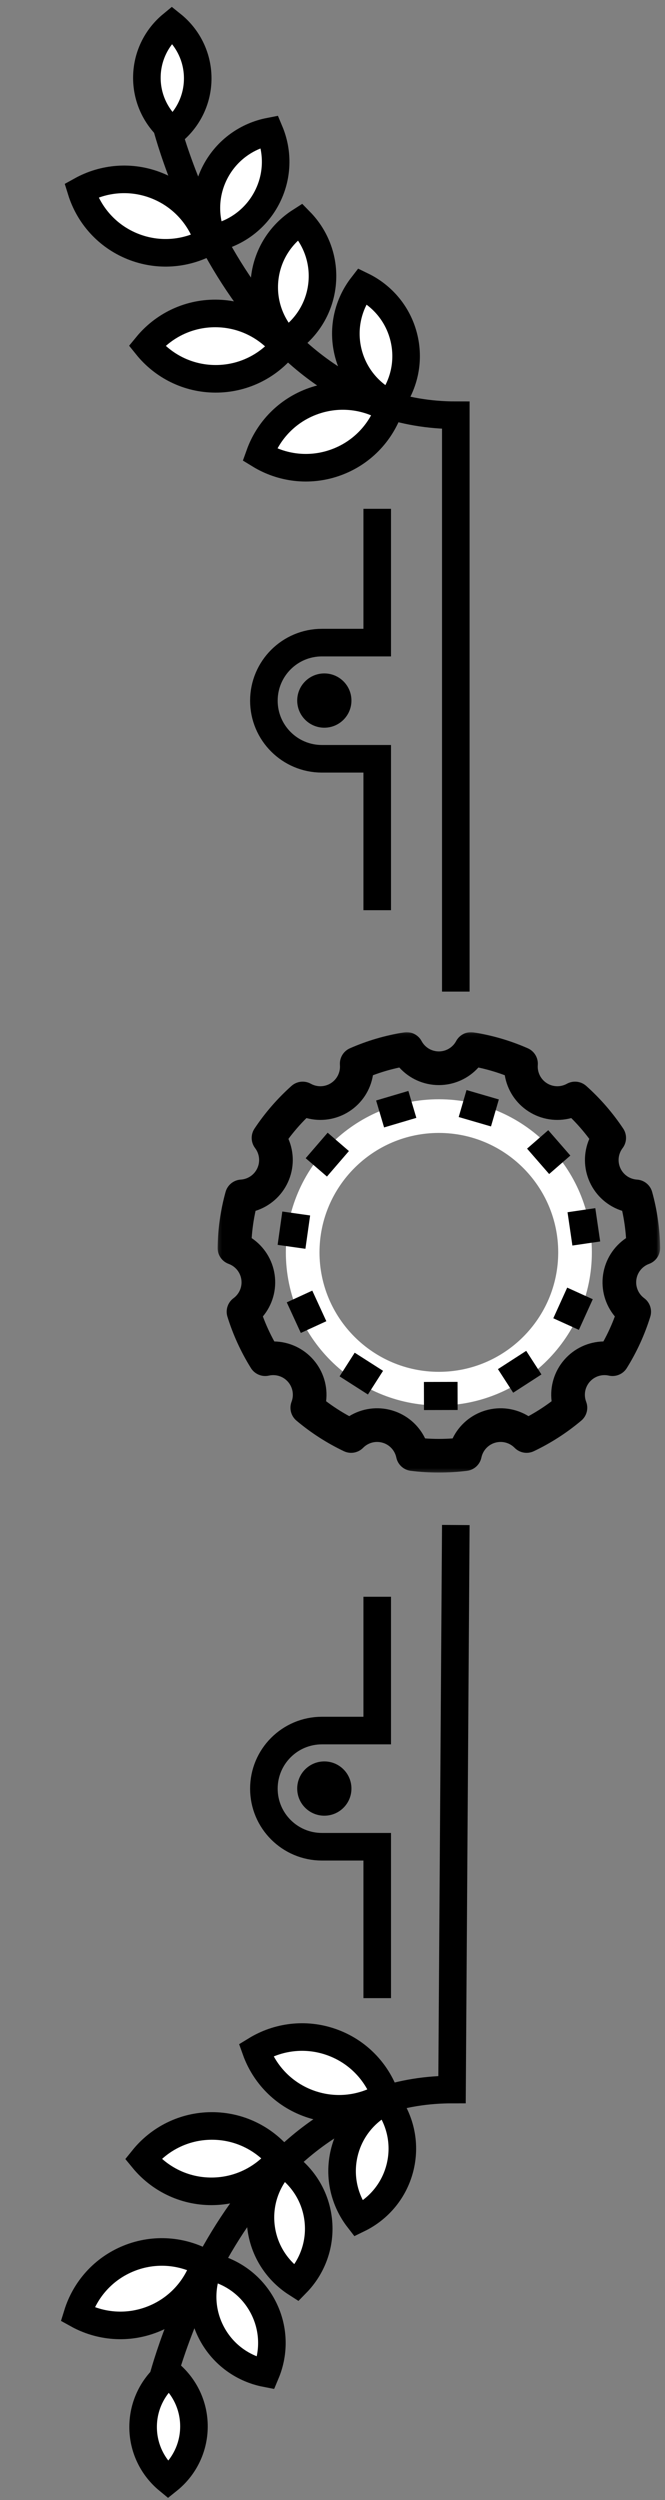 <?xml version="1.0" encoding="UTF-8"?>
<svg width="193px" height="725px" viewBox="0 0 193 725" version="1.1" xmlns="http://www.w3.org/2000/svg" xmlns:xlink="http://www.w3.org/1999/xlink">
    <rect x="0" y="0" width="193" height="725" fill="#808080" stroke="none"/>
    <!-- Generator: Sketch 47.1 (45422) - http://www.bohemiancoding.com/sketch -->
    <title>mission-right</title>
    <desc>Created with Sketch.</desc>
    <defs>
        <polygon id="path-1" points="128.58 127.787 128.58 0.07 0.154 0.07 0.154 127.787 128.58 127.787"></polygon>
    </defs>
    <g id="current" stroke="none" stroke-width="1" fill="none" fill-rule="evenodd">
        <g id="Page-1-Copy" transform="translate(-922, 6)">
            <g id="Group-168" transform="translate(0, 0.255)">
                <path d="M1049.367,322.288 C1030.266,322.288 1014.726,337.828 1014.726,356.929 C1014.726,376.029 1030.266,391.569 1049.367,391.569 C1068.468,391.569 1084.008,376.029 1084.008,356.929 C1084.008,337.828 1068.468,322.288 1049.367,322.288 M1049.367,401.333 C1024.882,401.333 1004.962,381.413 1004.962,356.929 C1004.962,332.444 1024.882,312.524 1049.367,312.524 C1073.851,312.524 1093.771,332.444 1093.771,356.929 C1093.771,381.413 1073.851,401.333 1049.367,401.333" id="Fill-15" fill="#FFFFFF"></path>
                <g id="Group-19" transform="translate(985, 293)">
                    <mask id="mask-2" fill="white">
                        <use xlink:href="#path-1"></use>
                    </mask>
                    <g id="Clip-18"></g>
                    <path d="M81.776,19.58 L79.5,27.404 L70.125,24.676 L72.401,16.852 L81.776,19.58 Z M102.528,35.855 L96.382,41.206 L89.97,33.843 L96.116,28.492 L102.528,35.855 Z M109.773,51.104 L111.186,60.766 L103.124,61.945 L101.711,52.284 L109.773,51.104 Z M101.617,74.145 L109.037,77.512 L105.003,86.403 L97.583,83.037 L101.617,74.145 Z M89.719,92.485 L94.141,99.329 L85.94,104.628 L81.518,97.784 L89.719,92.485 Z M69.795,101.48 L69.815,109.629 L60.05,109.653 L60.031,101.505 L69.795,101.48 Z M39.943,93.018 L48.17,98.277 L43.781,105.143 L35.554,99.884 L39.943,93.018 Z M27.632,75.018 L31.71,83.891 L24.306,87.293 L20.228,78.422 L27.632,75.018 Z M25.64,62.889 L17.573,61.749 L18.938,52.08 L27.007,53.221 L25.64,62.889 Z M38.265,34.545 L31.889,41.939 L25.718,36.619 L32.094,29.224 L38.265,34.545 Z M55.519,17.108 L57.835,24.921 L48.472,27.694 L46.158,19.882 L55.519,17.108 Z M112.025,70.415 C111.393,74.81 112.677,79.184 115.444,82.505 C114.518,84.996 113.408,87.422 112.122,89.76 C107.803,89.847 103.661,91.74 100.755,95.093 C97.853,98.443 96.567,102.809 97.092,107.094 C94.961,108.7 92.716,110.145 90.379,111.42 C86.7,109.157 82.19,108.511 77.932,109.761 C73.677,111.01 70.235,113.989 68.362,117.879 C65.708,118.071 63.029,118.071 60.374,117.879 C58.501,113.989 55.058,111.01 50.802,109.761 C46.545,108.511 42.036,109.157 38.357,111.42 C36.019,110.145 33.775,108.7 31.643,107.094 C32.169,102.81 30.883,98.443 27.98,95.093 C25.075,91.74 20.932,89.847 16.614,89.76 C15.328,87.422 14.217,84.996 13.292,82.505 C16.058,79.184 17.341,74.81 16.71,70.416 C16.08,66.028 13.622,62.198 10.041,59.79 C10.223,57.122 10.6,54.478 11.167,51.882 C15.286,50.583 18.727,47.599 20.571,43.562 C22.413,39.529 22.416,34.977 20.704,31.016 C22.299,28.879 24.05,26.86 25.941,24.977 C30.105,26.105 34.609,25.454 38.337,23.059 C42.071,20.658 44.536,16.826 45.235,12.562 C47.728,11.626 50.289,10.875 52.892,10.316 C55.786,13.524 59.93,15.415 64.368,15.415 C68.805,15.415 72.95,13.524 75.842,10.316 C78.446,10.875 81.006,11.626 83.501,12.562 C84.2,16.826 86.664,20.658 90.398,23.059 C94.126,25.454 98.63,26.106 102.795,24.977 C104.685,26.86 106.436,28.879 108.032,31.015 C106.32,34.977 106.323,39.529 108.165,43.562 C110.008,47.599 113.45,50.583 117.569,51.882 C118.135,54.478 118.512,57.122 118.694,59.79 C115.114,62.198 112.657,66.028 112.025,70.415 L112.025,70.415 Z M125.378,67.265 C127.326,66.551 128.611,64.684 128.581,62.608 C128.501,57.106 127.721,51.65 126.266,46.393 C125.712,44.39 123.948,42.957 121.873,42.824 C119.769,42.689 117.92,41.419 117.047,39.506 C116.173,37.595 116.422,35.366 117.696,33.689 C118.953,32.033 119.023,29.764 117.872,28.033 C114.841,23.477 111.232,19.314 107.143,15.661 C105.595,14.278 103.34,14.025 101.524,15.031 C99.683,16.052 97.443,15.979 95.677,14.845 C93.909,13.708 92.914,11.696 93.08,9.597 C93.244,7.525 92.079,5.577 90.176,4.741 C85.156,2.535 79.865,0.983 74.452,0.13 C72.403,-0.193 70.372,0.814 69.389,2.643 C68.393,4.499 66.469,5.651 64.368,5.651 C62.266,5.651 60.342,4.499 59.346,2.643 C58.364,0.814 56.334,-0.194 54.284,0.13 C48.871,0.983 43.58,2.535 38.559,4.741 C36.657,5.577 35.492,7.525 35.656,9.597 C35.822,11.696 34.827,13.708 33.058,14.845 C31.293,15.979 29.051,16.052 27.211,15.031 C25.394,14.024 23.14,14.278 21.591,15.661 C17.505,19.313 13.895,23.476 10.864,28.033 C9.712,29.764 9.783,32.033 11.04,33.689 C12.313,35.366 12.562,37.595 11.689,39.506 C10.815,41.419 8.966,42.689 6.863,42.824 C4.788,42.957 3.024,44.39 2.469,46.393 C1.014,51.648 0.235,57.104 0.155,62.608 C0.125,64.683 1.409,66.551 3.358,67.265 C5.334,67.987 6.747,69.727 7.045,71.805 C7.344,73.887 6.475,75.957 4.777,77.207 C3.103,78.439 2.393,80.597 3.008,82.583 C4.626,87.803 6.919,92.815 9.826,97.48 C10.924,99.242 13.015,100.117 15.04,99.662 C17.093,99.201 19.225,99.9 20.6,101.487 C21.975,103.074 22.365,105.281 21.618,107.248 C20.88,109.187 21.45,111.382 23.037,112.718 C27.237,116.253 31.871,119.237 36.808,121.586 C38.686,122.479 40.924,122.086 42.384,120.603 C43.863,119.101 46.035,118.537 48.052,119.13 C50.068,119.722 51.589,121.369 52.023,123.431 C52.45,125.466 54.121,127.008 56.183,127.27 C58.878,127.613 61.631,127.787 64.368,127.787 C67.104,127.787 69.857,127.613 72.551,127.27 C74.615,127.008 76.285,125.467 76.713,123.431 C77.145,121.369 78.668,119.722 80.683,119.13 C82.699,118.537 84.872,119.101 86.352,120.603 C87.811,122.085 90.048,122.479 91.927,121.586 C96.865,119.237 101.499,116.253 105.698,112.718 C107.286,111.382 107.855,109.187 107.118,107.248 C106.371,105.281 106.759,103.074 108.134,101.487 C109.51,99.9 111.641,99.2 113.695,99.662 C115.721,100.118 117.812,99.242 118.91,97.48 C121.817,92.815 124.11,87.803 125.727,82.583 C126.341,80.597 125.632,78.439 123.958,77.207 C122.259,75.957 121.391,73.887 121.69,71.805 C121.989,69.727 123.402,67.987 125.378,67.265 L125.378,67.265 Z" id="Fill-17" fill="#000000" mask="url(#mask-2)"></path>
                </g>
                <path d="M1054.287,281.303 L1054.287,114.157 C991.053,114.157 970.115,29.473 970.115,29.473" id="Stroke-96" stroke="#000000" stroke-width="8"></path>
                <path d="M969.021,684.385 C969.021,684.385 989.437,601.81 1050.835,599.741 C1051.615,599.715 1052.4,599.701 1053.192,599.701 L1054.288,435.99" id="Stroke-98" stroke="#000000" stroke-width="8"></path>
                <path d="M1011.88,603.819 C1019.457,606.49 1027.446,605.386 1033.802,601.495 C1031.291,594.478 1025.761,588.608 1018.184,585.937 C1010.608,583.266 1002.618,584.37 996.262,588.261 C998.773,595.278 1004.304,601.148 1011.88,603.819" id="Fill-100" fill="#FFFFFF"></path>
                <path d="M1011.88,603.819 C1019.457,606.49 1027.446,605.386 1033.802,601.495 C1031.291,594.478 1025.761,588.608 1018.184,585.937 C1010.608,583.266 1002.618,584.37 996.262,588.261 C998.773,595.278 1004.304,601.148 1011.88,603.819 Z" id="Stroke-102" stroke="#000000" stroke-width="8"></path>
                <path d="M963.534,697.418 C963.577,691.166 966.491,685.607 971.016,681.98 C975.492,685.669 978.332,691.266 978.289,697.519 C978.246,703.771 975.332,709.329 970.806,712.957 C966.331,709.268 963.49,703.67 963.534,697.418" id="Fill-104" fill="#FFFFFF"></path>
                <path d="M963.534,697.418 C963.577,691.166 966.491,685.607 971.016,681.98 C975.492,685.669 978.332,691.266 978.289,697.519 C978.246,703.771 975.332,709.329 970.806,712.957 C966.331,709.268 963.49,703.67 963.534,697.418 Z" id="Stroke-106" stroke="#000000" stroke-width="8"></path>
                <path d="M1021.879,618.186 C1023.495,611.284 1028.113,605.871 1034.027,602.995 C1038.05,608.197 1039.784,615.098 1038.168,622 C1036.552,628.902 1031.934,634.316 1026.02,637.191 C1021.997,631.989 1020.263,625.087 1021.879,618.186" id="Fill-108" fill="#FFFFFF"></path>
                <path d="M1021.879,618.186 C1023.495,611.284 1028.113,605.871 1034.027,602.995 C1038.05,608.197 1039.784,615.098 1038.168,622 C1036.552,628.902 1031.934,634.316 1026.02,637.191 C1021.997,631.989 1020.263,625.087 1021.879,618.186 Z" id="Stroke-110" stroke="#000000" stroke-width="8"></path>
                <path d="M983.48,629.218 C991.514,629.181 998.664,625.449 1003.337,619.645 C998.61,613.884 991.425,610.22 983.391,610.258 C975.358,610.295 968.208,614.027 963.533,619.831 C968.261,625.592 975.447,629.256 983.48,629.218" id="Fill-112" fill="#FFFFFF"></path>
                <path d="M983.48,629.218 C991.514,629.181 998.664,625.449 1003.337,619.645 C998.61,613.884 991.425,610.22 983.391,610.258 C975.358,610.295 968.208,614.027 963.533,619.831 C968.261,625.592 975.447,629.256 983.48,629.218 Z" id="Stroke-114" stroke="#000000" stroke-width="8"></path>
                <path d="M997.735,639.377 C996.931,632.334 999.456,625.681 1004.055,620.981 C1009.594,624.524 1013.552,630.438 1014.356,637.481 C1015.16,644.523 1012.635,651.177 1008.036,655.876 C1002.496,652.333 998.538,646.419 997.735,639.377" id="Fill-116" fill="#FFFFFF"></path>
                <path d="M997.735,639.377 C996.931,632.334 999.456,625.681 1004.055,620.981 C1009.594,624.524 1013.552,630.438 1014.356,637.481 C1015.16,644.523 1012.635,651.177 1008.036,655.876 C1002.496,652.333 998.538,646.419 997.735,639.377 Z" id="Stroke-118" stroke="#000000" stroke-width="8"></path>
                <path d="M966.486,666.245 C973.941,663.249 979.213,657.146 981.42,650.028 C974.901,646.414 966.872,645.656 959.417,648.651 C951.963,651.646 946.69,657.75 944.484,664.869 C951.003,668.481 959.032,669.24 966.486,666.245" id="Fill-120" fill="#FFFFFF"></path>
                <path d="M966.486,666.245 C973.941,663.249 979.213,657.146 981.42,650.028 C974.901,646.414 966.872,645.656 959.417,648.651 C951.963,651.646 946.69,657.75 944.484,664.869 C951.003,668.481 959.032,669.24 966.486,666.245 Z" id="Stroke-122" stroke="#000000" stroke-width="8"></path>
                <path d="M983.481,670.436 C980.139,664.185 980.034,657.07 982.578,651.006 C989.034,652.258 994.892,656.297 998.234,662.548 C1001.576,668.799 1001.681,675.915 999.136,681.979 C992.681,680.726 986.823,676.687 983.481,670.436" id="Fill-124" fill="#FFFFFF"></path>
                <path d="M983.481,670.436 C980.139,664.185 980.034,657.07 982.578,651.006 C989.034,652.258 994.892,656.297 998.234,662.548 C1001.576,668.799 1001.681,675.915 999.136,681.979 C992.681,680.726 986.823,676.687 983.481,670.436 Z" id="Stroke-126" stroke="#000000" stroke-width="8"></path>
                <path d="M1012.975,110.038 C1020.552,107.367 1028.541,108.471 1034.898,112.361 C1032.386,119.379 1026.856,125.249 1019.279,127.92 C1011.703,130.591 1003.713,129.487 997.357,125.596 C999.868,118.579 1005.399,112.709 1012.975,110.038" id="Fill-128" fill="#FFFFFF"></path>
                <path d="M1012.975,110.038 C1020.552,107.367 1028.541,108.471 1034.898,112.361 C1032.386,119.379 1026.856,125.249 1019.279,127.92 C1011.703,130.591 1003.713,129.487 997.357,125.596 C999.868,118.579 1005.399,112.709 1012.975,110.038 Z" id="Stroke-130" stroke="#000000" stroke-width="8"></path>
                <path d="M964.628,16.439 C964.671,22.691 967.586,28.25 972.111,31.877 C976.587,28.188 979.427,22.59 979.384,16.338 C979.342,10.086 976.426,4.528 971.9,0.9 C967.425,4.588 964.586,10.187 964.628,16.439" id="Fill-132" fill="#FFFFFF"></path>
                <path d="M964.628,16.439 C964.671,22.691 967.586,28.25 972.111,31.877 C976.587,28.188 979.427,22.59 979.384,16.338 C979.342,10.086 976.426,4.528 971.9,0.9 C967.425,4.588 964.586,10.187 964.628,16.439 Z" id="Stroke-134" stroke="#000000" stroke-width="8"></path>
                <path d="M1022.974,95.671 C1024.59,102.572 1029.208,107.986 1035.122,110.862 C1039.145,105.66 1040.879,98.759 1039.263,91.857 C1037.647,84.955 1033.029,79.541 1027.115,76.666 C1023.092,81.868 1021.358,88.77 1022.974,95.671" id="Fill-136" fill="#FFFFFF"></path>
                <path d="M1022.974,95.671 C1024.59,102.572 1029.208,107.986 1035.122,110.862 C1039.145,105.66 1040.879,98.759 1039.263,91.857 C1037.647,84.955 1033.029,79.541 1027.115,76.666 C1023.092,81.868 1021.358,88.77 1022.974,95.671 Z" id="Stroke-138" stroke="#000000" stroke-width="8"></path>
                <path d="M984.574,84.64 C992.609,84.677 999.76,88.409 1004.433,94.213 C999.705,99.974 992.519,103.638 984.486,103.6 C976.452,103.563 969.303,99.831 964.629,94.027 C969.356,88.266 976.542,84.602 984.574,84.64" id="Fill-140" fill="#FFFFFF"></path>
                <path d="M984.574,84.64 C992.609,84.677 999.76,88.409 1004.433,94.213 C999.705,99.974 992.519,103.638 984.486,103.6 C976.452,103.563 969.303,99.831 964.629,94.027 C969.356,88.266 976.542,84.602 984.574,84.64 Z" id="Stroke-142" stroke="#000000" stroke-width="8"></path>
                <path d="M998.829,74.48 C998.025,81.523 1000.55,88.176 1005.149,92.876 C1010.689,89.333 1014.647,83.419 1015.45,76.376 C1016.254,69.334 1013.729,62.68 1009.13,57.981 C1003.59,61.524 999.632,67.438 998.829,74.48" id="Fill-144" fill="#FFFFFF"></path>
                <path d="M998.829,74.48 C998.025,81.523 1000.55,88.176 1005.149,92.876 C1010.689,89.333 1014.647,83.419 1015.45,76.376 C1016.254,69.334 1013.729,62.68 1009.13,57.981 C1003.59,61.524 999.632,67.438 998.829,74.48 Z" id="Stroke-146" stroke="#000000" stroke-width="8"></path>
                <path d="M967.58,47.612 C975.035,50.607 980.308,56.711 982.514,63.829 C975.995,67.442 967.966,68.201 960.511,65.206 C953.057,62.211 947.784,56.107 945.578,48.988 C952.097,45.376 960.126,44.617 967.58,47.612" id="Fill-148" fill="#FFFFFF"></path>
                <path d="M967.58,47.612 C975.035,50.607 980.308,56.711 982.514,63.829 C975.995,67.442 967.966,68.201 960.511,65.206 C953.057,62.211 947.784,56.107 945.578,48.988 C952.097,45.376 960.126,44.617 967.58,47.612 Z" id="Stroke-150" stroke="#000000" stroke-width="8"></path>
                <path d="M984.576,43.421 C981.234,49.672 981.13,56.787 983.673,62.851 C990.129,61.599 995.986,57.56 999.33,51.308 C1002.67,45.058 1002.775,37.942 1000.231,31.878 C993.775,33.131 987.918,37.17 984.576,43.421" id="Fill-152" fill="#FFFFFF"></path>
                <path d="M984.576,43.421 C981.234,49.672 981.13,56.787 983.673,62.851 C990.129,61.599 995.986,57.56 999.33,51.308 C1002.67,45.058 1002.775,37.942 1000.231,31.878 C993.775,33.131 987.918,37.17 984.576,43.421 Z" id="Stroke-154" stroke="#000000" stroke-width="8"></path>
                <path d="M1031.479,456.798 L1031.479,495.597 L1015.432,495.597 C1006.128,495.597 998.586,503.14 998.586,512.444 C998.586,521.748 1006.128,529.291 1015.432,529.291 L1031.479,529.291 L1031.479,573.195" id="Stroke-156" stroke="#000000" stroke-width="8"></path>
                <path d="M1031.479,141.298 L1031.479,180.098 L1015.432,180.098 C1006.128,180.098 998.586,187.64 998.586,196.944 C998.586,206.249 1006.128,213.791 1015.432,213.791 L1031.479,213.791 L1031.479,257.696" id="Stroke-158" stroke="#000000" stroke-width="8"></path>
                <path d="M1008.257,196.904 C1008.257,201.251 1011.78,204.775 1016.127,204.775 C1020.474,204.775 1023.997,201.251 1023.997,196.904 C1023.997,192.558 1020.474,189.034 1016.127,189.034 C1011.78,189.034 1008.257,192.558 1008.257,196.904" id="Fill-160" fill="#000000"></path>
                <path d="M1008.257,512.417 C1008.257,516.764 1011.78,520.287 1016.127,520.287 C1020.474,520.287 1023.997,516.764 1023.997,512.417 C1023.997,508.07 1020.474,504.546 1016.127,504.546 C1011.78,504.546 1008.257,508.07 1008.257,512.417" id="Fill-162" fill="#000000"></path>
            </g>
        </g>
    </g>
</svg>